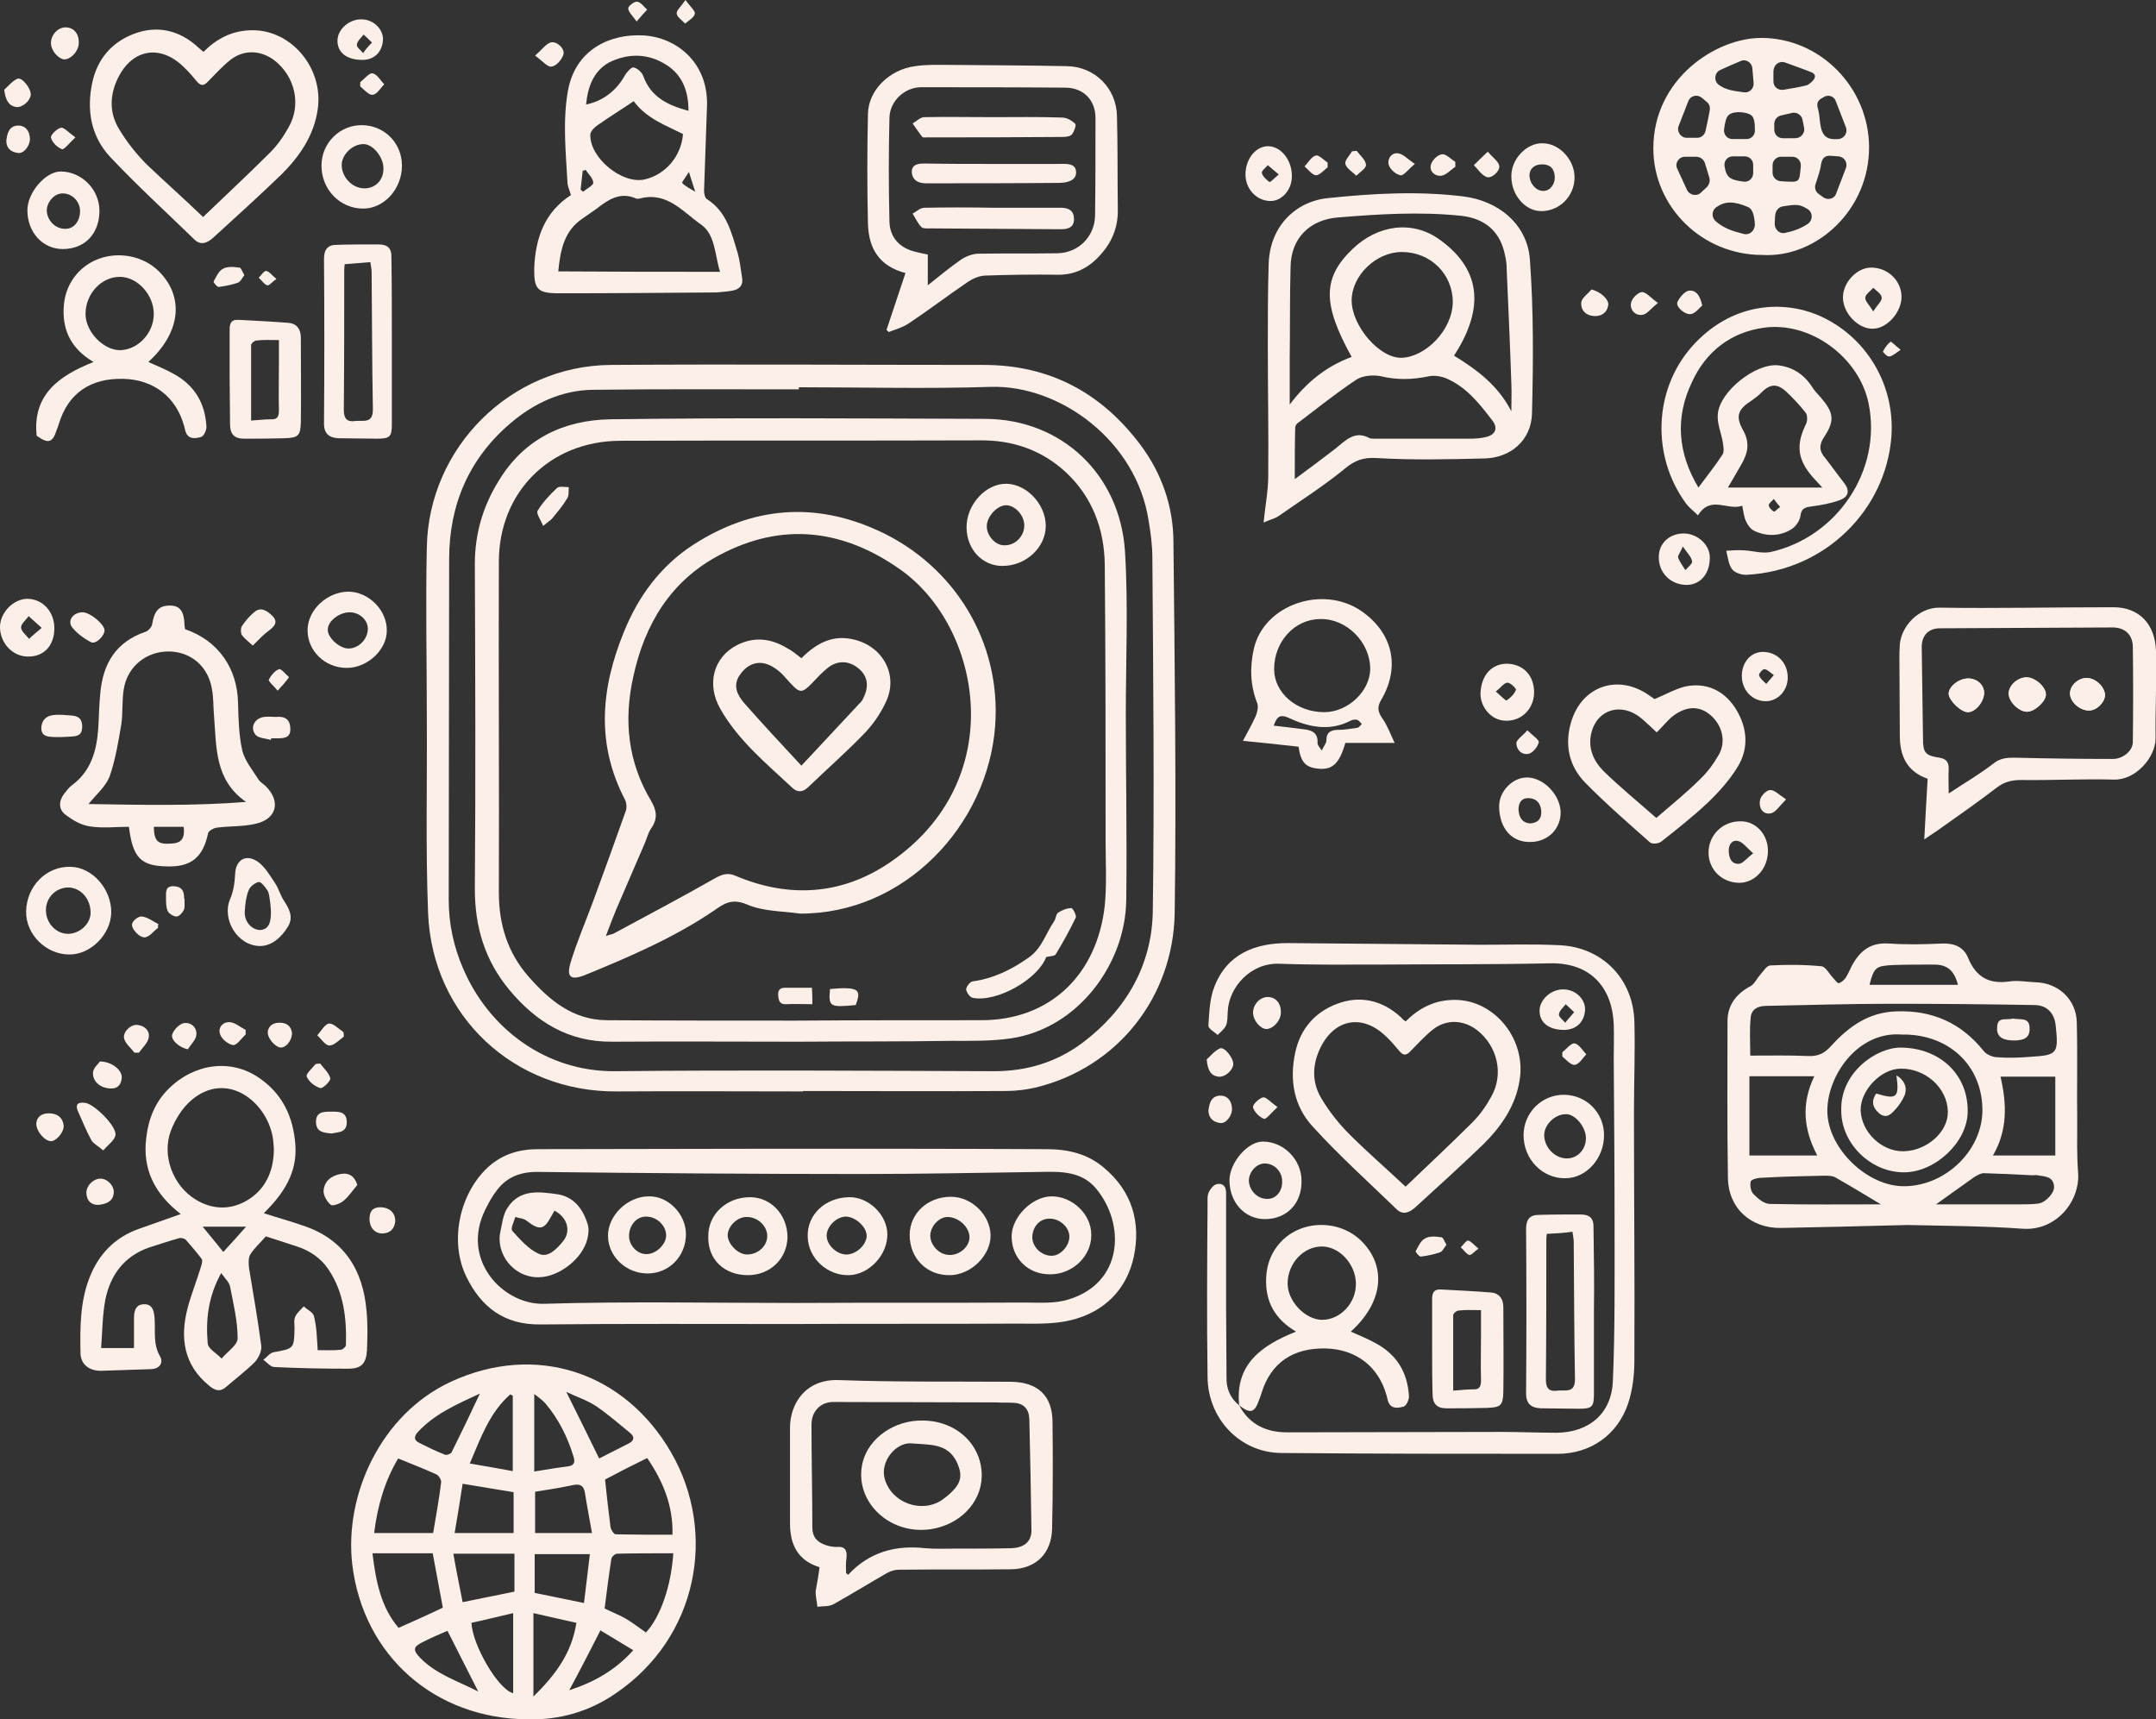 <?xml version="1.0" encoding="utf-8"?>
<!-- Generator: Adobe Illustrator 26.5.0, SVG Export Plug-In . SVG Version: 6.00 Build 0)  -->
<svg version="1.1" id="レイヤー_1" xmlns="http://www.w3.org/2000/svg" xmlns:xlink="http://www.w3.org/1999/xlink" x="0px"
	 y="0px" viewBox="0 0 511.7 408" style="enable-background:new 0 0 511.7 408;" xml:space="preserve">
<rect x="0" y="0" width="511.7" height="408" fill="#333333" stroke="none"/>
<style type="text/css">
	.st0{fill:#FCEFE7;}
</style>
<g>
	<path class="st0" d="M125.3,408c-22-0.1-39.1-15-41.7-36.8c-1.9-16.5,6.8-35.6,23.4-43.3c20.1-9.3,41.2-2.4,52.3,16.8
		c11,19.1,6.3,43.9-13.1,57.1C140,406.1,132.9,408.2,125.3,408z M159.8,368.6c-4.6,0-9,0-13.3,0.1c-0.5,0-1.3,0.7-1.4,1.2
		c-0.6,3.9-1.1,7.8-1.6,11.8c1.6,0.8,3.4,1.5,5,2.4c1.7,1,3.2,2.2,4.8,3.3C156.7,383.8,159.3,376.4,159.8,368.6z M143.6,351.1
		c0.4,3.7,0.8,7.5,1.3,11.3c0.1,0.6,0.8,1.7,1.2,1.7c4.5,0.1,8.9,0.1,13.5,0.1c0.2-6.9-2.3-12.8-6-18.2
		C150.3,347.6,147,349.3,143.6,351.1z M105.1,381.5c-0.8-4.3-1.6-8.6-2.4-12.9c-4.7,0-9.3,0-14.3,0c0.8,6.6,2,12.8,6.2,17.7
		C98.4,384.6,101.8,383.1,105.1,381.5z M94.5,346.1c-3.1,5.2-4.9,11.1-5.7,17.7c5,0,9.6,0,14,0c0.7-4.1,1.4-8,1.9-12
		c0.1-0.6-0.6-1.7-1.1-1.9C100.6,348.5,97.6,347.4,94.5,346.1z M109.8,380.2c4.5-0.9,8.4-1.7,12.3-2.5c0-3,0-6.1,0-9
		c-4.8,0-9.4,0-14.5,0C108.3,372.8,109.1,376.6,109.8,380.2z M121.9,354.1c-4.2-0.7-8-1.3-12.1-2c-0.6,3.9-1.2,7.7-1.9,11.7
		c4.9,0,9.5,0,14,0C121.9,360.4,121.9,357.3,121.9,354.1z M127,354c0,3.2,0,6.5,0,9.8c4.5,0,8.8,0,13.5,0c-0.6-3.4-1.2-6.5-1.7-9.7
		c-0.3-1.6-1.2-2-2.7-1.7C133.2,353,130.3,353.5,127,354z M126.9,368.8c0,3.3,0,6.3,0,9.2c3.9,0.8,7.7,1.6,11.7,2.4
		c0.5-3.9,0.9-7.6,1.4-11.6C135.5,368.8,131.3,368.8,126.9,368.8z M126.6,382.8c0,6.6,0,12.8,0,19.8c5.2-5.1,9.1-10.3,10.2-17.5
		C133.5,384.4,130.2,383.6,126.6,382.8z M111.9,385.1c0.2,5.3,6.4,15.9,9.9,16.7c0-6.2,0-12.4,0-19
		C118.3,383.6,115.2,384.4,111.9,385.1z M126.8,330.8c0,6.2,0,12.1,0,18.4c3-0.5,5.4-0.9,7.9-1.2c1.5-0.2,1.9-0.9,1.4-2.4
		c-1.4-4.6-3.5-8.8-6.6-12.5C128.7,332.2,127.7,331.5,126.8,330.8z M121.7,331.2c-0.2-0.1-0.4-0.2-0.6-0.3c-4.9,4.3-7,10.3-9.6,16.4
		c3.7,0.6,6.8,1.2,10.2,1.8C121.7,342.9,121.7,337,121.7,331.2z M142.2,346.1c2.4-1.2,4.7-2.4,7.1-3.6c1.3-0.7,1.3-1.6,0.2-2.5
		c-2.6-2.1-5.2-4.4-8-6.3c-2.1-1.4-4.6-2.2-7.1-3.4C137.1,335.7,139.6,340.8,142.2,346.1z M113.9,330.7c-5.6,2.6-10.7,4.8-14.7,9.1
		c-0.9,1-1.1,1.9,0.3,2.6c2,1,4,2,6.1,2.8c0.4,0.2,1.4-0.2,1.6-0.6C109.4,340.2,111.5,335.8,113.9,330.7z M106.2,387
		c-1.9,0.8-4,1.7-5.9,2.7c-2.3,1.1-2.3,1.9-0.6,3.7c3.8,3.9,8.9,5.5,13.8,8C111,396.5,108.7,391.9,106.2,387z M135.1,401.1
		c5.9-1.9,11-4.8,15.2-9.5c-2.6-1.6-5.2-3.1-7.8-4.7C140,391.8,137.6,396.5,135.1,401.1z"/>
</g>
<path class="st0" d="M190.6,259c-14.7,0-29.5-0.1-44.2,0c-24.3,0.2-43.8-17.8-44.8-42.3c-0.6-15.5-0.2-31-0.3-46.4
	c0-13.5-0.3-27,0-40.4c0.4-23.7,19.9-43.1,43.6-43.3c29.5-0.2,59.1,0,88.6,0c15.6,0,27.9,6.6,37.2,19c5,6.7,7.8,14.6,7.8,23.1
	c0.3,29.3,0.7,58.6,0.3,87.9c-0.3,19.9-13.5,36.8-33.1,41.5c-2.2,0.5-4.6,0.8-6.9,0.8c-16.1,0.1-32.1,0-48.2,0
	C190.6,258.9,190.6,258.9,190.6,259z M189.6,91.9c0,0.2,0,0.3,0,0.5c-16.3,0-32.6-0.1-48.9,0.1c-7.4,0.1-14,3.2-19.5,7.9
	c-9.9,8.4-14.6,19.4-14.6,32.3c0,27-0.1,53.9-0.1,80.9c0,5.7,1.2,11.1,3.4,16.2c6.1,14.3,19.7,24.6,36.2,24.4
	c30-0.3,59.9-0.1,89.9,0c7.8,0,14.9-2.2,21-6.8c10.2-7.7,16.4-18.3,16.6-31.1c0.4-28,0.1-55.9-0.1-83.9c0-3-0.4-6-0.9-8.9
	c-2.9-18.9-21-32.1-37.3-31.7C220.1,92.3,204.9,91.9,189.6,91.9z"/>
<path class="st0" d="M187.9,314.2c-19.9,0-39.8-0.1-59.7,0.1c-8.5,0.1-14-4.1-17.5-11.3c-4.1-8.3-1.7-19.7,5.1-26
	c3.4-3.1,7.4-4.3,11.9-4.3c19,0,37.9-0.1,56.9-0.1c21.2,0,42.4,0,63.7,0.1c5,0,9.7,1,13.7,4.4c6.7,5.6,8.8,13,7.1,21.1
	c-1.7,7.9-7.1,13.2-15,15.1c-4.1,1-8.6,0.8-12.9,0.8C223.5,314.2,205.7,314.1,187.9,314.2L187.9,314.2z M188.9,309.2
	C188.9,309.1,188.9,309.1,188.9,309.2c18.1-0.1,36.1,0,54.2-0.1c3.5,0,7.2,0.3,10.4-0.7c13.1-3.9,13.7-17.9,6.6-26.4
	c-3.4-4-8.1-4-12.9-3.9c-14.3,0.2-28.6,0.5-42.9,0.5c-25.6,0-51.3-0.2-76.9-0.5c-4,0-7.2,1.3-9.5,4.4c-1.1,1.4-1.9,2.9-2.7,4.5
	c-6,12,4.2,22.6,13.8,22.4C149,308.8,169,309.2,188.9,309.2z"/>
<path class="st0" d="M418.2,9c-10.9-0.1-25.8,9.7-25.8,26.2c0,13.9,11.6,25.3,25.8,25.3c12.8,0.8,25.5-10.6,25.4-25.7
	C443.5,20.8,432.1,9.1,418.2,9z M415.9,16.2l0.3,3.5c0.1,1.3-1,2.4-2.3,2.2c-2.2-0.3-4.3-0.5-6-1.8c-1.2-0.9-1-2.9,0.4-3.5
	c1.5-0.7,3.1-1.4,4.8-2.1C414.3,13.9,415.8,14.8,415.9,16.2z M403.9,23.2l1.2,1c0.6,0.5,0.8,1.2,0.7,1.9c-0.3,1.6-0.6,3.2-1,4.9
	c-0.2,1-1,1.7-2,1.7h-2.5c-1.4,0-2.4-1.5-1.9-2.8c0.8-2,1.5-3.9,2.3-5.9C401.2,22.7,402.8,22.3,403.9,23.2z M399.9,37.2h2.7
	c0.9,0,1.7,0.6,2,1.4c0.4,1.3,0.8,2.5,1.1,3.6c0.2,0.7,0,1.5-0.5,2.1l-1.5,1.4c-1,1-2.7,0.6-3.3-0.6c-0.7-1.6-1.5-3.2-2.3-5
	C397.4,38.8,398.4,37.2,399.9,37.2z M413.8,55.5c-2.4-0.6-4.7-1.3-6.6-3c-1-0.9-1-2.5,0.1-3.3c2.1-1.5,4.2-1.5,7.5-0.1
	c1.1,0.4,1.6,1.9,1.7,4.3C416.4,54.9,415.1,55.9,413.8,55.5z M411.3,37.1c0.9,0,1.9,0,2.8,0c1.1,0,2,0.9,2,2v2c0,1.2-1.1,2.2-2.3,2
	c-3.2-0.4-4.1-1-4.5-3.7C409.1,38.2,410,37.1,411.3,37.1z M414.5,33c-1.1,0-2.1,0-3.3,0c-1.3,0-2.2-1.1-2-2.4
	c0.2-1.4,0.4-2.8,1.2-3.4c1.1-0.9,4.2-0.7,5.3,0.2c0.7,0.6,0.8,2,0.8,3.4C416.6,32,415.7,33,414.5,33L414.5,33z M435.7,24
	c0.8,2.1,1.6,4.1,2.4,6.2c0.5,1.3-0.4,2.7-1.8,2.8c-1.6,0.1-2.9,0-3.7-1.5c-0.8-1.6-0.6-3.8-1.1-5.6c-0.6-1.8,0.3-2.3,1.4-2.9
	C433.9,22.4,435.3,22.8,435.7,24z M420.9,17.1c0-1.8,1.4-2.7,2.7-2.3c2.1,0.8,4.2,1.5,6.2,2.3c1.3,0.5,1.2,1.4,0.2,2.3
	c-0.4,0.4-0.9,0.8-1.4,0.9c-1.7,0.4-3.5,0.7-5.3,1c-1.3,0.2-2.4-0.7-2.4-2L420.9,17.1L420.9,17.1z M426.1,32.8h-3c-1.1,0-2-0.9-2-2
	v-1.4c0-1,0.7-1.8,1.6-2l2.6-0.6c1.1-0.3,2.3,0.5,2.5,1.6l0.4,2C428.4,31.6,427.4,32.8,426.1,32.8z M420.7,40.1v-0.9
	c0-1.1,0.9-2,2-2h2.7c1.2,0,2.1,1,2,2.2c-0.4,4,0,3.9-4.8,3.6c-1.1-0.1-1.9-1-1.9-2L420.7,40.1z M421.2,53.1l0.1-1.9
	c0.1-1.2,0.8-2,1.7-2.2c1.4-0.2,2.7-0.5,3.9-0.3c0.7,0.1,1.4,0.5,2.1,0.9c1.3,0.8,1.3,2.6,0.1,3.5c-1.8,1.2-3.6,1.8-5.6,2.2
	C422.3,55.5,421.2,54.4,421.2,53.1z M432.7,46.8l-1.1-0.8c-0.7-0.5-1-1.5-0.7-2.3c0.5-1.6,1.1-3.1,1.3-4.7c0.3-1.7,1.1-2.2,2.7-2
	c0.4,0,0.9,0.1,1.4,0.1c1.4,0.1,2.3,1.5,1.8,2.8c-0.7,1.8-1.6,4.2-2.3,6C435.4,47.2,433.8,47.6,432.7,46.8z"/>
<path class="st0" d="M194.5,371.9c-5.2-1.6-7-5.4-7-10.4c0-7.6,0-15.1,0-22.7c0-5.7,3.7-11.6,11.6-11.3c13.6,0.5,27.3,0.3,40.9,0.4
	c6.3,0.1,9.8,3.3,9.8,9.6c0.1,8.4,0.1,16.8-0.1,25.2c-0.1,5.9-3.8,9.6-9.7,9.7c-8.9,0.1-17.8,0-26.7,0.1c-0.9,0-1.9,0.3-2.8,0.8
	c-4.2,2.4-8.4,5-12.7,7.4c-1.1,0.6-2.5,0.4-3.8,0.6c-0.1-1.3-0.5-2.5-0.4-3.8C193.9,375.7,194.3,373.8,194.5,371.9z M200.8,373.3
	c0.2,0.1,0.3,0.3,0.5,0.4c5-5.4,11.3-7.1,18.3-6.3c2.2,0.2,4.5,0.1,6.7,0.1c4.6,0,9.2,0,13.7-0.1c3.1-0.1,4.8-1.6,4.8-4.2
	c-0.1-8.8-0.3-17.6-0.5-26.5c-0.1-2.3-1.3-3.7-3.7-3.8c-1.3-0.1-2.7,0-4-0.1c-13,0-26-0.1-38.9-0.1c-2.9,0-5.1,2.2-5.1,5.3
	c0,8.2,0.2,16.3,0.2,24.5c0,2.2,1.1,3.4,3,4.1c0.8,0.3,1.8,0.5,2.7,0.5c2.1-0.2,2.6,0.8,2.4,2.7C200.7,370.8,200.8,372,200.8,373.3z
	"/>
<path class="st0" d="M456.7,199.2c0.3-5.2,0.5-9.7,0.8-14.4c-4.9-1.7-6.6-5.4-6.6-10.2c0-6.1-0.1-12.1-0.1-18.2c0-1.2,0-2.3,0.1-3.5
	c0.4-4.4,4.5-8.7,9.3-8.7c13.8,0.2,27.6-0.1,41.4-0.1c6,0,9.9,3.9,10.1,10.4c0.2,6.9-0.2,13.8-0.1,20.7c0,4.5-4.7,10-10,9.8
	c-7.3-0.2-14.6,0.2-22,0.1c-2.2,0-4,0.5-5.7,1.8c-4.3,3.3-8.7,6.4-13.1,9.5C459.6,197.3,458.4,198,456.7,199.2z M462.5,188.3
	c3.9-2.6,7.4-4.6,10.6-7.1c1.6-1.3,3.2-1.4,5-1.4c7.8,0.2,15.6,0.3,23.4,0.3c2.3,0,4.7-1.9,4.7-4c0.1-7.6,0.1-15.1,0-22.7
	c-0.1-3-2.1-4.6-5.1-4.5c-13.6,0.1-27.1,0.1-40.7,0.2c-2.7,0-4.3,1.7-4.3,4.4c0.1,7.2,0.2,14.5,0.3,21.7c0,3.4,0.5,4.1,3.9,4.6
	c1.7,0.3,2.2,1.1,2.2,2.6C462.4,184.3,462.5,186.1,462.5,188.3z"/>
<g>
	<path class="st0" d="M331,176.3h-11.7c-1.4,4.9-3.1,6.5-6.5,6.1c-3-0.3-4.1-1.6-4.6-5.2c-4.2-0.5-8.3-0.9-13.2-1.4
		c1.2-2.3,2.2-4,3-5.8c0.4-0.9,0.7-2.2,0.4-3.1c-1.7-4.3-1.8-8.6-0.8-13c2.4-10.4,16.3-15.2,25.5-8.9c7.5,5.2,9.3,13.3,4.7,21.1
		c-1,1.7-0.8,2.8,0.3,4.4C329.3,172.2,330,174.2,331,176.3z M314.3,169c5.6,0,10.9-5,10.9-10.3c0-6.3-5.6-11.9-11.8-11.8
		c-6.1,0-11,5.3-11,11.9C302.4,164.4,307.7,169,314.3,169z M302.3,172.2c2.4,0.3,4.5,0.5,6.6,0.8c2.1,0.2,4,0.6,3.8,3.4
		c0,0.4,0.4,0.8,1,1.7c0.5-1.1,1.1-1.7,1.1-2.4c0-2,1.1-2.5,2.9-2.5c1.5,0,3-0.3,4.5-0.5c0.4-0.1,0.7-0.6,1-0.9
		c-0.4-0.4-0.7-0.9-1.2-1c-0.4-0.1-1,0-1.4,0.2c-5.2,2.7-10.2,1.5-15.1-0.8C303.7,169.5,303,170.2,302.3,172.2z"/>
</g>
<path class="st0" d="M392.7,165.9c2.6-1.1,4.9-2.4,7.3-3c4.9-1,9,0.9,11.7,4.9c2.9,4.4,3.6,9.5,0.7,14.2c-1.9,3.1-4.4,5.9-7,8.4
	c-3.5,3.3-7.3,6.3-11.1,9.3c-0.6,0.5-2.2,0.7-2.7,0.2c-5.2-4.6-10.5-9.2-15.4-14.2c-3.9-4-4.9-9.1-3.3-14.4
	c2.5-8.4,10.9-11.4,18.2-6.5C391.8,165.3,392.4,165.7,392.7,165.9z M393.2,173.8c-1.3-1.2-2.4-2.3-3.6-3.3
	c-4.6-3.9-10.5-2.3-11.9,3.4c-0.9,3.6,0.5,6.7,2.9,9.1c4,3.9,8.3,7.4,12.5,11.1c3.7-3.2,7.2-6,10.4-9.2c1.8-1.7,3.3-3.8,4.5-5.9
	c1.8-3.3,0.6-7.3-2.4-9.6c-2.6-2-5.7-1.8-8.9,0.8C395.6,171.2,394.6,172.4,393.2,173.8z"/>
<path class="st0" d="M355.8,191.5c-0.1-3.6,3.1-7,6.6-7c3.9,0,7.8,4,8,8.1c0.1,4-2.9,7.1-7,7.2C358.9,200,355.9,196.7,355.8,191.5z
	 M363.1,195.4c2-0.1,2.8-1.2,2.7-2.9c-0.1-1.7-1-3-2.9-3.1c-1.7-0.1-2.5,1-2.5,2.7C360.5,193.8,361.1,195.2,363.1,195.4z"/>
<path class="st0" d="M419.6,201.9c0,4.2-3,7.5-6.7,7.6c-4.2,0-7.4-3.1-7.4-7.2c0-4.1,3.3-7.4,7.5-7.4
	C416.7,194.8,419.6,198,419.6,201.9z M416.1,202.5c-1.6-1.4-2.4-2.6-3.5-2.9c-1.4-0.4-2.3,0.7-2.3,2.2c0,1.6,0.5,3.2,2.3,3.2
	C413.6,205,414.5,203.7,416.1,202.5z"/>
<path class="st0" d="M364.1,164.3c0,4-3.2,7.1-7.2,6.7c-3.3-0.3-5.8-3.6-5.5-6.9c0.3-3.9,2.6-6.5,6.1-6.6
	C361.4,157.5,364.1,160.2,364.1,164.3z M355,164.1c1.3,1.1,2.4,2.3,2.6,2.1c0.9-0.6,1.8-1.5,2.2-2.5c0.1-0.3-1.3-1.7-2-1.7
	C357,162,356.3,163.1,355,164.1z"/>
<path class="st0" d="M419.1,166.4c-3.2,0-5.7-2.6-5.7-6c0-3.2,2.1-5.7,5-5.7c3.4,0,5.9,2.6,5.9,6.1
	C424.3,163.9,421.9,166.4,419.1,166.4z M421,160.2c-1-0.7-1.6-1.4-2.3-1.4c-0.4,0-1.4,1.2-1.2,1.5c0.3,0.8,1.1,1.4,1.7,2L421,160.2z
	"/>
<g>
	<path class="st0" d="M75.4,320.4c1.9,0,3.7,0.1,5.5-0.1c0.4,0,1.2-0.7,1.2-1.1c0.2-6.3-0.5-12.5-4.1-17.9c-1.8-2.7-4.4-4.5-7.5-5.5
		c-2.4-0.8-4.9-1.6-7.4-2.4c-1.2,1.4-2.7,2.7-3.7,4.3c-0.5,0.8-0.4,2.2-0.3,3.2c1,6.1,2.1,12.3,2.9,18.4c0.2,1.2-0.6,2.9-1.5,3.9
		c-2.1,2.1-4.5,3.9-6.8,5.9c-1.5,1.3-2.7,0.9-4.1-0.3c-6-4.9-6.9-11.3-5.1-18.3c0.9-3.4,2.2-6.6,3.2-9.9c0.2-0.6,0.4-1.4,0.2-1.8
		c-1.2-1.6-2.5-3.1-3.8-4.6c-0.3-0.3-1.1-0.5-1.5-0.4c-2.5,0.7-4.9,1.5-7.4,2.3c-5.8,2.1-9,6.5-10.2,12.3c-0.7,3.7-0.7,7.6-1,11.5
		c2.8,0,5.2,0,7.8,0c0-2.4,0-4.6,0-6.9c0-1.6,0.2-3.4,2.3-3.5c2.2-0.1,2.5,1.8,2.6,3.5c0.2,3-0.4,6,1.3,8.9c0.8,1.4,0,2.9-2.1,3
		c-4,0.1-8,0.3-12,0.4c-2.8,0-4.8-1.6-4.8-4.3c-0.1-6-0.1-12,2.1-17.7s6.1-9.7,11.8-11.7c3.1-1.1,6.2-2.2,9.9-3.5
		c-6.2-4.8-9.1-10.6-8.2-18c0.5-4.5,2.1-8.6,5.4-11.8c6.1-6,14.8-7.1,21.4-2.5c5.6,3.8,8.1,9.3,8.6,15.8c0.5,6.7-2.8,11.7-7.5,16.3
		c3.4,1.1,6.3,1.9,9.2,2.9c9.8,3.2,14.4,10.5,15.2,20.4c0.3,3.1,0.2,6.2,0.1,9.2c-0.2,3.2-1.3,4.4-4.5,4.4c-5.8,0-11.6-0.1-17.5-0.4
		c-0.9,0-1.7-1.1-2.6-1.7c0.8-0.6,1.5-1.6,2.4-1.8c4.9-0.9,4.9-0.8,5-5.8c0-0.9-0.2-1.9,0.2-2.7c0.4-0.9,1.3-1.6,2-2.4
		c0.8,0.8,2.2,1.4,2.4,2.3C75.2,315,75.2,317.5,75.4,320.4z M65,272.6c-0.1-0.9-0.1-1.9-0.3-2.9c-1.6-8.5-11-15.7-19.3-8.6
		c-2.1,1.8-3.8,4.5-4.8,7.1c-2.3,5.9,0.4,13.2,5.9,16.5c3.8,2.3,8,2.5,11.9,0.3C63,282.4,65,277.9,65,272.6z M52.5,302.1
		c-3.1,5.6-3.7,11.1-3.2,16.7c0.1,1.3,2.2,2.4,3.3,3.6c1.3-1.6,3.8-3.2,3.8-4.8c0-4.1-1-8.2-1.8-12.3
		C54.4,304.3,53.5,303.5,52.5,302.1z M48.1,291.1c1.8,2.2,3.3,4,4.9,6c1.8-2,3.4-3.7,5.4-6C54.7,291.1,51.9,291.1,48.1,291.1z"/>
	<path class="st0" d="M24.5,273c-1.4-1.2-2.5-1.7-2.9-2.6c-1.2-2.2-2.1-4.5-3.1-6.7c-0.7-1.6,0-2.2,1.6-2c2.1,0.1,7.7,5.6,7.3,7.7
		C27.2,270.6,25.7,271.6,24.5,273z"/>
	<path class="st0" d="M84.8,281.2c-1.2,1.4-2,2.7-3.2,3.7c-0.8,0.7-2.6,1.4-3.1,1c-0.9-0.7-1.8-2.3-1.7-3.4c0.2-2.2,1.8-3.5,4-3.9
		C82.9,278.2,84.2,279.2,84.8,281.2z"/>
	<path class="st0" d="M23.7,251.9c2.9,0,5.3,2.1,5.2,3.8c-0.1,1.5-0.8,2.7-2.7,2.6c-2.5-0.1-4.4-1.8-4.1-4
		C22.3,253.3,23.3,252.5,23.7,251.9z"/>
	<path class="st0" d="M8.6,266.7c0.1-1.7,1.3-2.5,3-2.5c1.8,0,3.2,0.8,3.5,2.8c0.2,1.5-1.6,3.7-2.9,3.8
		C10.8,270.9,8.7,268.7,8.6,266.7z"/>
	<path class="st0" d="M78.7,269c-1.8-0.2-3.6-0.3-3.7-2.6c-0.1-2.6,1.8-2.6,3.6-2.6c1.7,0,3.7-0.1,3.7,2.5
		C82.3,268.9,80.2,268.6,78.7,269z"/>
	<path class="st0" d="M23.7,279.7c1.7-0.1,3.4,1.6,3.3,3.3c-0.1,2.1-1.8,2.7-3.4,2.9c-1.7,0.2-3-0.8-3.1-2.7
		C20.4,281.5,22,279.8,23.7,279.7z"/>
	<path class="st0" d="M93.8,289.9c-0.2,1.6-1.1,2.8-3.1,2.8c-1.9,0-3.1-1.6-3-3.7c0.1-1.9,1.1-2.6,2.9-2.5
		C92.5,286.6,93.9,287.9,93.8,289.9z"/>
	<path class="st0" d="M31.9,249.8c-0.8-1.1-2-2-2.4-3.2c-0.5-1.5,1.3-3.4,2.9-3.4c1.8,0.1,3.2,1.3,2.9,3c-0.2,1.3-1.5,2.4-2.3,3.6
		C32.6,249.8,32.2,249.8,31.9,249.8z"/>
	<path class="st0" d="M69.3,245.1c0,2-1.7,3.9-3.1,3.4c-1.1-0.4-2.3-1.8-2.6-3c-0.3-1.5,0.8-2.8,2.6-2.8
		C68.1,242.6,69.1,243.6,69.3,245.1z"/>
	<path class="st0" d="M44.6,249c-2.1-0.4-4.2-2.3-3.7-3.6c0.4-1.1,1.7-2.4,2.7-2.6c1.7-0.3,3.2,1,3,2.8
		C46.5,246.8,45.3,247.8,44.6,249z"/>
	<path class="st0" d="M58.3,245.5c-1,0.9-2.1,2.6-3,2.5c-1.2-0.2-2.8-1.5-3.1-2.7c-0.5-1.5,0.8-3,2.6-2.7c1.2,0.2,2.3,1.2,3.5,1.8
		C58.3,244.8,58.3,245.2,58.3,245.5z"/>
	<path class="st0" d="M81.6,246c-1.1,0.8-2.3,2.1-3.4,2.1c-1,0-1.9-1.5-2.9-2.4c0.9-1,1.8-2.7,2.8-2.8s2.3,1.3,3.4,2
		C81.6,245.3,81.6,245.6,81.6,246z"/>
	<path class="st0" d="M76,252.4c0.8,1.1,2.1,2.2,2.4,3.5c0.1,0.6-1.8,2.5-2.4,2.3c-1.3-0.4-2.7-1.5-3.2-2.7c-0.3-0.6,1.3-2,2.1-3
		C75.3,252.4,75.7,252.4,76,252.4z"/>
</g>
<path class="st0" d="M423.9,189.7c-1.6,1.6-2.5,3.1-3.6,3.3c-2,0.4-2.9-1.4-2.6-3c0.1-1,1.4-2.4,2.3-2.5
	C421,187.3,422.1,188.5,423.9,189.7z"/>
<path class="st0" d="M362.5,173.3c1.3,1.3,2.9,2.3,2.7,2.9c-0.3,1.1-1.4,2.5-2.5,2.7c-1.6,0.3-2.9-1.1-2.8-2.7
	C360.1,175.4,361.4,174.6,362.5,173.3z"/>
<g>
	<path class="st0" d="M299.9,124c0.4-4.1,1.1-7.5,1.1-11c0.1-10.3-0.1-20.6-0.1-30.9c0-6.5,0-13,0.2-19.5c0.2-5.6,2.6-10.4,7.4-13.4
		c2-1.2,4.4-2,6.8-2.2c10.6-1.1,21.2-1.7,31.9-0.4c8.4,1,15.3,6.6,15.9,15c0.9,12.2,0.8,24.4,0.5,36.6c-0.2,6.3-5.1,10.5-11.4,10.6
		c-8.5,0.2-17,0.4-25.4-0.1c-3.2-0.2-5.2,0.5-7.6,2.5c-5,4.1-10.5,7.6-15.8,11.3C302.5,123.1,301.4,123.3,299.9,124z M320.8,84.7
		c-7-12.6-6.9-18.8,0.2-25.6c5.8-5.6,14-7,20.6-2.3c10.8,7.7,10.1,17.4,3.5,27.6c5.5,3.4,10.4,7,13.6,13.2c0-2.6,0.1-4.6,0-6.6
		c-0.3-9-0.7-18-1.1-26.9c0-1.2-0.1-2.3-0.4-3.5c-1.1-5.7-4.8-8.8-10.5-9.4c-9.7-1-19.4-0.4-29.1,0.4c-6.7,0.5-11.2,4.9-11.3,11.7
		c-0.2,7.2-0.1,14.3-0.2,21.5c0,3.5,0,7.1,0,11.2C310.1,90.7,314.8,86.9,320.8,84.7z M307.3,113.7c3.4-2.5,6.5-4.8,9.6-7.2
		c2.4-1.9,4.6-4.5,8.2-2.5c0.3,0.1,0.7,0.1,1,0.1c7.6,0,15.3,0,22.9,0c1.2,0,2.5-0.1,3.7-0.4c2.2-0.5,2.9-2.1,1.5-3.9
		c-3-3.9-6-7.8-10.7-9.9c-1.3-0.6-3-0.9-4.4-0.6c-3.8,0.8-7.5,0.9-11.3,0c-1.8-0.4-4.4-0.2-5.9,0.8c-4.8,3.2-9.3,6.8-13.9,10.3
		c-0.3,0.2-0.6,0.7-0.6,1C307.3,105.4,307.3,109.2,307.3,113.7z M344.8,71.7c0-6.7-5.3-11.9-12.1-11.9c-6.1,0-11.9,5.6-11.9,11.5
		c0,6,6.6,13.8,11.9,13.6C338.3,84.7,344.7,78.4,344.8,71.7z"/>
	<path class="st0" d="M373.7,42.1c0,4.4-3.5,8-7.9,8c-3.8,0-7.1-3.8-7.1-8.2c-0.1-4.1,3.6-8,7.4-7.9C370.1,34,373.7,37.9,373.7,42.1
		z M363,41.5c0,2.1,1.6,3.8,3.2,3.8c1.6,0.1,2.9-1.5,2.8-3.4s-1.1-2.9-3-2.9C364.3,39,363.1,39.9,363,41.5z"/>
	<path class="st0" d="M295.6,41.2c0.1-3.7,2.6-6.6,5.5-6.5c3.1,0.1,5.7,3.6,5.5,7.4c-0.1,3.1-2.5,5.7-5.2,5.6
		C298.1,47.6,295.5,44.7,295.6,41.2z M303.5,41.4c-1.2-1-1.9-1.6-2.6-2.2c-0.5,0.6-1.6,1.4-1.4,1.9c0.2,0.8,1.1,1.6,1.8,2.1
		C301.5,43.3,302.4,42.3,303.5,41.4z"/>
	<path class="st0" d="M353.1,36c1.2,1.4,2.4,2.2,2.7,3.2c0.4,1.3-1.8,3.3-3,2.8s-2-1.8-3-2.8C350.7,38.3,351.7,37.3,353.1,36z"/>
	<path class="st0" d="M345.4,39.6c-1.1,0.7-2.1,1.9-3.3,2.1c-1.5,0.2-2.9-1-2.5-2.6c0.3-1.1,1.6-2.4,2.7-2.5
		c0.9-0.1,2.1,1.2,3.1,1.8C345.4,38.8,345.4,39.2,345.4,39.6z"/>
	<path class="st0" d="M335.8,38.9c-1.6,1.3-2.6,2.8-3.4,2.7c-1.1-0.2-2.5-1.4-2.8-2.5c-0.4-1.3,0.6-3,2.3-2.7
		C333.1,36.6,334,37.7,335.8,38.9z"/>
	<path class="st0" d="M322,35.8c0.8,1.1,2.1,2.1,2.2,3.3c0.1,0.8-1.5,1.8-2.3,2.6c-0.9-0.9-2.3-1.7-2.6-2.8c-0.2-0.8,1-2,1.6-3
		C321.2,35.9,321.6,35.8,322,35.8z"/>
	<path class="st0" d="M315.1,39.7c-0.9,0.7-1.9,1.9-2.8,1.9c-0.9-0.1-1.8-1.4-2.7-2.1c0.9-0.9,1.6-2.3,2.7-2.6
		c0.7-0.2,1.9,1.1,2.8,1.7C315.1,39,315.1,39.4,315.1,39.7z"/>
</g>
<g>
	<path class="st0" d="M43.9,149.3c7.9,2.7,12.5,9.3,12.6,17.7c0.1,3.7,0.2,7.5,1,11.1c0.6,2.4,2.4,4.6,3.8,6.8
		c0.4,0.7,1.2,1.1,1.8,1.7c3.6,3.6,2.6,7.8-2.5,8.9c-3,0.7-6.1,0.5-9.1,0.9c-0.8,0.1-1.9,0.7-2.1,1.3c-1.2,5.7-4,8.1-9.8,7.9
		c-6.2-0.1-8.1-2.1-9-9.4c-3.1,0-6.2,0.4-9.3-0.1c-2.1-0.3-4.1-1.5-5.8-2.8c-1.6-1.2-1.6-3.2-0.3-4.9c0.6-0.7,1.1-1.5,1.8-2
		c4.5-3.3,5.9-8,6.3-13.3c0.2-2.8,0.2-5.7,0.5-8.5c0.6-7.1,3.7-12.3,10.8-14.7c0.6-0.2,1.4-1.1,1.5-1.7c0.5-3.2,1.6-4.5,4.2-4.5
		c2.4,0,3.4,1.3,3.5,4.7C43.8,148.7,43.9,148.9,43.9,149.3z M21,190.8c12.5,0.2,24.8,0.5,37.4-0.5c-7.5-5.2-7-13-7.6-20.4
		c-0.2-2.2-0.1-4.3-0.5-6.4c-0.9-5.4-5-8.8-10.1-8.9c-5.4-0.1-9.9,3.5-10.8,8.8c-0.5,2.8-0.2,5.7-0.6,8.4c-0.7,4.2-1.4,8.5-2.8,12.5
		C25.1,186.6,22.9,188.5,21,190.8z M36.5,196.2c0.1,3.4,0.9,4.2,4,4c2.6-0.1,3.4-1.2,3.1-4C41.3,196.2,38.9,196.2,36.5,196.2z"/>
	<path class="st0" d="M26.4,216.6c-0.1,5.1-4.9,10-10,9.9c-5.5,0-10.3-4.8-10.2-10.2c0.1-6,4.8-10.8,10.6-10.6
		C21.9,205.8,26.5,211,26.4,216.6z M10.9,216c0,3.1,2.5,5.7,5.4,5.6c2.7-0.1,5.2-2.4,5.2-5c0-3.4-2.4-6-5.4-6
		C13.2,210.7,10.9,213,10.9,216z"/>
	<path class="st0" d="M91.8,149.7c0,4.5-4.6,8.8-9.5,8.8c-5.2,0-9.4-4.1-9.3-9.1c0.1-4.7,4.6-8.9,9.6-9
		C87.5,140.4,91.9,144.8,91.8,149.7z M83,145.3c-2.5,0-5.2,2.1-5.2,4.1c-0.1,1.9,2.8,4.5,4.9,4.5c2.4,0,4.6-2.2,4.6-4.7
		C87.3,147.1,85.3,145.3,83,145.3z"/>
	<path class="st0" d="M61.8,224.5c-5.5,0-9.2-6.4-7.2-11.1c0.8-1.8,1.1-3.9,1.2-5.9c0.1-3.4,2.5-5,5.4-3c1.7,1.2,2.9,3.3,4.1,5.1
		c0.8,1.2,1.2,2.7,2,4c1.3,2,2.4,3.9,1.1,6.2C66.7,222.6,64.5,224.4,61.8,224.5z M64.3,216.1c-0.1-0.8-0.1-1.8-0.3-2.8
		c-0.1-0.7-0.2-1.6-0.6-2.1c-0.5-0.8-1.5-2-2-1.9c-0.9,0.2-2.1,1.1-2.4,2c-0.6,1.5-0.8,3.2-0.9,4.9c-0.2,2.4,1.5,4.4,3.6,4.5
		C63.6,220.6,64.4,219.2,64.3,216.1z"/>
	<path class="st0" d="M12.9,149.1c0,4.1-2.5,6.8-6.3,6.7c-3.6,0-6.6-3.2-6.6-7c0-3.4,3.1-6.6,6.4-6.7
		C10.1,142.1,12.9,145.1,12.9,149.1z M9.9,149c-1.4-1.3-2.3-2-3.1-2.8C6.2,147.1,5,148,5,148.9s1.2,1.8,1.9,2.7
		C7.6,150.9,8.5,150.2,9.9,149z"/>
	<path class="st0" d="M14.8,174.9c-0.8,0-1.5,0-2.1,0c-1.3-0.1-2.8-0.1-2.9-2c0-1.8,1-3,2.8-3.2c1.5-0.2,3,0,4.4,0.1
		c1.8,0.1,2.6,1,2.5,2.9s-1.3,2-2.7,2.1C16.1,174.8,15.4,174.9,14.8,174.9z"/>
	<path class="st0" d="M60,153.2c-1.1-1-2-1.7-2.6-2.5c-0.3-0.5-0.3-1.6,0-2.1c0.8-1.2,1.8-2.4,2.9-3.3c1.6-1.4,3-0.4,4.3,0.8
		c1.4,1.4,0.7,2.4-0.6,3.4C62.6,150.5,61.5,151.7,60,153.2z"/>
	<path class="st0" d="M19.6,145.3c1.7,0,4.9,2.6,5.2,4.1c0.2,1.3-2,3.6-3.2,3c-1.7-0.9-3.5-2.2-4.6-3.7
		C16,147.1,17.5,145.3,19.6,145.3z"/>
	<path class="st0" d="M64.3,175.6c-1.3-0.4-3-0.4-3.7-1.3c-1.4-1.8,0-4.1,2.4-4.2c1.1-0.1,2.2,0.1,3.2,0c1.9,0,2.7,1.1,2.7,2.8
		c0.1,2-1.2,2.3-2.8,2.3c-0.6,0-1.2,0-1.7,0C64.3,175.3,64.3,175.4,64.3,175.6z"/>
	<path class="st0" d="M43.8,214.3c0,0.2,0.1,1.1-0.2,1.7c-0.3,0.6-1.1,1.5-1.7,1.5c-0.7,0-1.8-0.7-2.1-1.3c-0.4-0.9-0.4-2.1-0.4-3.2
		c0-1.3-0.2-2.8,1.9-2.7c1.9,0.1,2.4,1.2,2.4,2.8C43.8,213.2,43.8,213.5,43.8,214.3z"/>
	<path class="st0" d="M37.5,220.2c-1,0.7-1.8,1.9-2.9,2.2c-1.3,0.4-3.7-2.1-3.2-3.3c0.3-0.8,1.6-1.8,2.4-1.6
		c1.3,0.2,2.6,1.2,3.8,1.8C37.5,219.5,37.5,219.8,37.5,220.2z"/>
	<path class="st0" d="M65.9,163.9c-1-1.2-2.3-2.3-2.1-2.6c0.5-1,1.4-2.1,2.4-2.5c0.5-0.2,1.6,1.2,2.4,1.9
		C67.9,161.7,67.1,162.6,65.9,163.9z"/>
</g>
<g>
	<path class="st0" d="M135.5,46.3c-0.3-1.1-0.7-1.9-0.8-2.7c-0.4-7.4-1.2-14.8,0.1-22.1c1.8-9.8,10-13.5,17.8-13.1
		c7.9,0.4,15.5,6.4,15.2,16.7c-0.2,6.7-0.5,13.5-0.7,20.2c0,0.6,0.2,1.6,0.6,1.9c4.8,3,5.9,8,7.4,12.9c0.5,1.8,0.7,3.8,1,5.6
		c0.4,2-0.6,3-2.4,3.3c-1.2,0.2-2.5,0.3-3.7,0.4c-12.5,0.1-25,0.2-37.4,0.2c-5.1,0-5.9-1-5.8-6.1C127.1,56.4,129.3,50.3,135.5,46.3z
		 M170.9,64.5c-1.3-4.1-1.1-8.8-4.5-11.2c-4.3-3-8.1-7.9-14.5-6.2c-0.4,0.1-0.9,0.1-1.2-0.1c-3.7-1.5-6.5,0.5-9.2,2.6
		c-1.1,0.8-2.2,1.5-3.3,2.3c-4.3,2.9-5.2,7.4-5.7,12.5C145.3,64.5,157.9,64.5,170.9,64.5z M150.4,24c-2.9,2-5.9,3.8-8.7,5.8
		c-0.7,0.5-1.6,1.4-1.6,2.2c-0.1,5.5,7.5,11.7,12.8,10.6c5-1.1,8.8-5.5,9.2-10.8C157.9,29.7,153.4,28.1,150.4,24z M139.1,24.8
		c4-0.8,7.2-3.3,9.2-6.9c0.5-0.8,1.5-2,2.1-1.9c0.9,0.2,2,1.2,2.3,2.1c1.8,5,5.9,6.9,10.7,8.2c0-4.8-1.5-8.6-5.4-11
		c-4.3-2.7-9.1-2.7-13.6-0.4C140.8,17,139.5,20.7,139.1,24.8z M139,40.3c-0.2,0.1-0.4,0.2-0.7,0.2c-0.2,1.5-0.3,3-0.5,4.5
		c0.2,0.2,0.4,0.3,0.6,0.5c0.8-0.7,2.4-1.5,2.4-2.1C140.8,42.3,139.6,41.3,139,40.3z M163.5,40.8c-0.7,1.2-1.7,2.4-1.6,2.6
		c0.7,0.8,1.8,1.3,3.1,2.1C164.4,43.7,164.1,42.6,163.5,40.8z"/>
	<path class="st0" d="M127,13.2c1.6-1.4,2.5-2.7,3.6-3.1c1.5-0.5,3.6,1.5,3.1,2.9c-0.4,1.2-1.7,2.7-2.8,2.8
		C130,16,128.8,14.5,127,13.2z"/>
	<path class="st0" d="M162.7,0c1.1,1.6,2.4,2.6,2.2,3.3c-0.2,0.9-1.5,1.6-2.3,2.3c-0.7-0.8-1.9-1.5-2-2.4
		C160.5,2.5,161.6,1.6,162.7,0z"/>
	<path class="st0" d="M151.1,5.1c-1-1.4-2-2.3-2-3.1c0-0.6,1.5-1.7,2.1-1.6c0.9,0.1,1.6,1.2,2.4,1.9C152.9,3,152.2,3.8,151.1,5.1z"
		/>
</g>
<g>
	<path class="st0" d="M403.1,115.7c2-2.7,4-5.2,5.7-7.8c0.5-0.7,0.2-2,0.1-2.9c-0.4-2.3-1.4-4.5-1.2-6.7c0.4-5.4,9-12.2,14.4-11.6
		c3.3,0.4,6,2.1,7.9,5c0.6,1,1.4,1.8,2.2,2.7c3,3.5,3.3,5.4,0.8,9.2c-1.3,1.9-1.3,3.4,0.2,5.1c1.5,1.9,2.9,3.9,4.4,5.8
		s1.2,3.4-1,4.2c-2.2,0.8-4.5,1.2-6.8,1.5c-1.5,0.2-2.3,0.5-2.5,2.3c-0.2,1.2-1.2,2.6-2.3,3.2c-2.7,1.6-5.8,1.6-8.6,0.3
		c-0.9-0.4-1.6-1.4-2-2.3c-0.5-1-0.6-2.2-0.9-3.7c-3.4,1.3-7.5-2.6-10.5,2.3c-1-1-2.1-1.8-2.9-2.9c-8.1-11.1-7.7-26.7,1.4-37.1
		c9.4-10.6,21.5-11,29.8-7.6c11.6,4.9,18.5,16.6,17.6,28.9c-1.3,17.3-15.6,31.8-34.3,32.8c-1.2,0.1-2.9-0.5-3.5-1.3
		c-0.9-1.2-1-2.9-1.4-4.4c1.4-0.1,2.8-0.2,4.2-0.1c2.1,0.1,4.3,0.8,6.3,0.4c15.8-3.5,26.5-19.4,23.3-35.2c-2.2-11-13.9-19.7-25.1-18
		c-7.6,1.1-13.5,5.6-16.8,12.8C397.5,99.1,398.2,107.5,403.1,115.7z M432.5,115.7c-0.7-0.8-1.5-1.6-2.2-2.4
		c-3.7-4.2-4.1-7.7-1.7-12.6c0.4-0.7,0.4-2.1,0-2.7c-1.4-1.8-3-3.5-4.7-5.1c-2.2-2-3.9-1.8-6,0.4c-0.6,0.6-1.4,1.2-2.1,1.7
		c-3.3,2.1-4,3.7-2.1,7.1c1.7,3,1.1,5.5-0.4,8.1c-1,1.7-2,3.5-3.2,5.5H432.5z M422.5,120.3c-0.7-0.8-1.1-1.3-1.5-1.9
		c-0.4,0.5-1.2,1-1.2,1.5s0.7,1.2,1.2,1.5C421.2,121.5,421.8,120.8,422.5,120.3z"/>
	<path class="st0" d="M437.4,70.6c0-3.6,3.3-7.1,6.7-7.1c3.9,0,7.1,3,7.2,6.8c0.1,3.7-3.4,7.7-6.8,7.7
		C441,78.1,437.4,74.3,437.4,70.6z M444.6,73.9c1-1.6,2.1-2.5,2-3.3c-0.1-0.9-1.3-1.6-2-2.3c-0.7,0.8-1.8,1.5-1.9,2.3
		S443.6,72.3,444.6,73.9z"/>
	<path class="st0" d="M400.3,138.8c-3.8,0-6.7-2.9-6.6-6.7c0-3.2,2.6-5.6,6.1-5.5c3.2,0.1,6.1,2.8,6,5.8
		C405.8,136.2,403.5,138.8,400.3,138.8z M399.4,129.7c-0.6,1.4-1.3,2.2-1.1,2.7c0.4,1,1.1,1.9,1.7,2.9c0.6-0.7,1.7-1.5,1.6-2.1
		C401.4,132.1,400.5,131.3,399.4,129.7z"/>
	<path class="st0" d="M377.7,68.7c2.2,0.5,4.2,2.4,4,3.7c-0.3,1.9-1.7,2.7-3.4,2.6c-1.9-0.1-3.2-1.4-3-3.3
		C375.5,70.6,376.9,69.7,377.7,68.7z"/>
	<path class="st0" d="M404,72.5c-0.7,0.6-1.5,1.7-2.5,2c-1.4,0.4-3.8-1.6-3.4-2.8c0.5-1.1,1.6-2.4,2.6-2.7
		C402.5,68.7,403.5,70.1,404,72.5z"/>
	<path class="st0" d="M393.5,71.9c-1.7,1.3-2.6,2.7-3.7,2.8c-1.7,0.3-3-1.2-2.7-2.8c0.2-1.1,1.6-2.5,2.6-2.6
		C390.7,69.3,391.8,70.7,393.5,71.9z"/>
	<path class="st0" d="M451.1,83c-1.2,0.8-1.9,1.5-2.7,1.6c-0.5,0.1-1.6-1.1-1.5-1.2c0.5-0.9,1-1.7,1.8-2.3
		C448.9,81,449.9,82.1,451.1,83z"/>
</g>
<g>
	<path class="st0" d="M48.3,12.3c3.1-3.1,6.6-4.9,10.8-5.1C68.8,6.6,76.9,16,75.4,26c-0.9,6.2-4.3,11.1-8.6,15.4
		C61.5,46.5,56,51.5,50.5,56.5c-1.4,1.2-2.9,1.8-4.4,0.3C39.3,50.2,32.5,44,26.2,37.3c-4.6-4.9-5.7-11.1-4.3-17.7
		c1.2-5.6,4.6-9.5,9.7-11.5c5.6-2.2,11-1,15.5,3.2C47.4,11.6,47.7,11.8,48.3,12.3z M48.2,51.5c5.4-5.2,10.8-10.2,15.9-15.3
		c1.7-1.7,3.2-3.8,4.4-6c3.1-5.4,1.5-12.1-3.4-15.9c-3.2-2.4-7.2-2.6-10.4-0.1c-1.9,1.5-3.5,3.3-5.2,5c-1,1.1-1.7,1.4-2.8,0.1
		c-1-1.2-2-2.4-3.2-3.5C38,10.5,31.4,11.6,28,18.5c-2,4.1-2.1,8.3,0.3,12.2c1.8,3,4.1,5.9,6.6,8.4C39.1,43.1,43.4,46.9,48.2,51.5z"
		/>
	<path class="st0" d="M8.7,103.4L8.7,103.4c-1-9.7,5.2-14.2,13.5-17.5c-5.1-3-7.3-7.2-7.1-12.6c0.1-3.5,1.4-6.7,4-9.2
		c5.3-5,14.2-4.6,19.1,0.8c5.6,6.1,4.4,14.3-3,21c2,0.9,4,1.7,5.8,2.7c5.1,2.7,7.7,7,8,12.7c0,0.8-0.6,2.2-1.3,2.4
		c-1.4,0.4-3.1,0.6-3.7-1.4c-0.1-0.4-0.2-0.8-0.3-1.2c-1.9-6.9-7.2-11-14.4-11.2c-7.8-0.2-13.1,3.4-15.3,10.6
		c-0.2,0.5-0.3,1-0.5,1.4C12.5,105.1,11.5,105.4,8.7,103.4z M36.5,74.5c0-4.5-3.8-8.7-7.9-8.8c-4.5-0.1-8.3,4-8.3,8.8
		c0,4.2,4.2,8.6,8.2,8.6C32.8,83,36.5,79,36.5,74.5z"/>
	<path class="st0" d="M93,81c0,6.6,0,13.1,0,19.7c0,3-0.5,3.4-3.6,3.4c-3,0-6-0.1-9-0.1c-2.2-0.1-3.5-1-3.5-3.5
		c0.1-13,0.1-26.1,0-39.1c0-2.2,0.9-3.3,3-3.3c3.3-0.1,6.6-0.1,9.9-0.1c2.2,0,3.2,0.9,3.1,3.2C93,67.7,93,74.4,93,81L93,81z
		 M81.8,62.7c-0.1,0.8-0.1,1.4-0.1,1.9c0,10.9,0,21.8-0.1,32.7c0,2.1,0.8,2.9,2.8,2.6c1.8-0.2,4.1,0.7,4.1-2.7
		c-0.2-10.9-0.2-21.8-0.3-32.7c0-0.7-0.2-1.4-0.3-2.3C85.8,62.4,83.9,62.5,81.8,62.7z"/>
	<path class="st0" d="M54.5,89.4c0-3.7,0-7.5,0-11.2c0-1.5,0.4-2.4,2.1-2.3c3.9,0.2,7.8,0.4,11.7,0.7c2,0.1,3.1,1.4,3.1,3.5
		c0,6.7,0.1,13.5,0,20.2c-0.1,3.2-0.7,3.6-4,3.7c-3.2,0.1-6.3,0.1-9.5,0.1c-2.3,0-3.3-1.1-3.3-3.4C54.6,96.8,54.5,93.1,54.5,89.4
		L54.5,89.4z M59.6,99.8c1.7-0.1,3.2-0.3,4.6-0.3c1.6,0.1,2-0.6,2-2.1c-0.1-3.7,0-7.3,0-11c0-1.9,0-3.8,0-5.7c-2,0-3.7-0.1-5.3,0.1
		c-0.5,0-1.3,0.7-1.3,1.1C59.6,87.8,59.6,93.7,59.6,99.8z"/>
	<path class="st0" d="M76.3,39.3c0-5.4,4.4-9.7,9.7-9.6c5.3,0.1,9.4,4.3,9.4,9.6c0,5.5-4.2,10.2-9.2,10.2
		C80.7,49.5,76.3,45,76.3,39.3z M91,39.9c0-2.7-2.6-5.8-4.8-5.7c-2.6,0-5.2,2.6-5.1,5.1c0.1,2.9,2.6,5.4,5.4,5.4
		C89.1,44.7,91.1,42.7,91,39.9z"/>
	<path class="st0" d="M14.9,59.1c-4.8,0-8.4-4-8.4-9.2c0-4.2,4.3-9.2,7.9-9.2c5,0,9.2,4.3,9.2,9.3C23.6,55.5,20.1,59.1,14.9,59.1z
		 M19,50.1c0-2.4-2-4.3-4.3-4.2C12.8,46,11.1,48,11.1,50c0.1,2.3,2,4.3,4.3,4.3C17.5,54.4,19,52.5,19,50.1z"/>
	<path class="st0" d="M85.6,14.2c-3.5-0.1-5.6-1.9-5.5-4.7c0.1-2.7,3-5.1,5.9-4.9c2.7,0.1,4.9,2.3,4.9,4.7
		C90.8,12.4,88.7,14.4,85.6,14.2z M88.3,10.1c-0.9-0.9-1.5-1.4-2-1.9c-0.6,0.8-1.5,1.5-1.6,2.4c-0.1,0.6,0.9,1.3,1.5,2
		C86.7,11.8,87.3,11.1,88.3,10.1z"/>
	<path class="st0" d="M12.1,10.4c-0.1-2,1.5-3.8,3.3-3.9c1.9-0.1,3.3,1.3,3.3,3.5c0.1,2-1.8,4.1-3.5,4.1
		C13.8,13.9,12.2,12.1,12.1,10.4z"/>
	<path class="st0" d="M1,21.3c0.8-0.7,1.8-2,3.1-2.6c1.1-0.5,3.3,2.3,3.2,3.8c-0.1,1.4-2,3.1-3.5,2.9C2.1,25.1,1.3,23.8,1,21.3z"/>
	<path class="st0" d="M1.5,33.4c0.2-1.7,0.6-3.4,2.6-3.6c1.8-0.1,2.9,1.1,3,3c0.1,1.7-1.4,3.7-2.8,3.5C2.7,36.1,1.5,35.3,1.5,33.4z"
		/>
	<path class="st0" d="M58,65.3c-0.6,0.7-0.9,1.6-1.6,1.8c-1.4,0.5-3,0.8-4.5,1c-0.4,0-1.3-1.1-1.2-1.3c0.6-1.1,1.2-2.5,2.2-3
		c1-0.6,2.5-0.5,3.8-0.3C57.1,63.3,57.5,64.4,58,65.3z"/>
	<path class="st0" d="M85.5,19.5c1-0.8,2.1-2.2,2.9-2.1c1.1,0.2,1.9,1.7,2.8,2.6c-0.9,0.9-1.7,2.4-2.8,2.5c-0.8,0.1-2-1.2-2.9-2
		C85.5,20.2,85.5,19.9,85.5,19.5z"/>
	<path class="st0" d="M17.9,32.6c-1.5,1.4-2.7,3-3.2,2.8c-1.1-0.4-2.3-1.6-2.6-2.7c-0.2-0.6,1.4-2.2,2.4-2.4
		C15.2,30.2,16.2,31.4,17.9,32.6z"/>
	<path class="st0" d="M65.6,66.2c-1,0.7-1.8,1.7-2.2,1.5c-0.8-0.3-1.3-1.2-2-1.8c0.6-0.6,1.3-1.7,1.8-1.6
		C63.9,64.4,64.5,65.3,65.6,66.2z"/>
</g>
<g>
	<path class="st0" d="M294.1,333.5c2.4,4.5,6.4,6.4,11.3,6.4c17,0,34-0.1,50.9-0.1c4.4,0,8.8,0.2,13.2,0.2c7.7-0.1,13-4.6,13.3-12.3
		c0.5-11.9,0.4-23.8,0.4-35.7c0-13.6-0.1-27.1-0.2-40.7c0-2.7,0.1-5.5,0-8.2c-0.3-8.2-5-14.7-15.1-14.5c-13.5,0.3-27,0.2-40.5,0.3
		c-7.9,0-15.8,0.1-23.7-0.2c-6.9-0.3-12,5.6-12.3,11.2c-0.1,1.2,0,2.4-0.4,3.4c-0.4,0.9-1.3,1.6-2,2.3c-0.8-0.7-2.2-1.5-2.2-2.2
		c0.2-3.1,0.3-6.4,1.4-9.2c3-7.8,9.6-10.4,17.4-10.4c15.2,0.1,30.5,0.3,45.7,0.4c6.2,0,12.5-0.2,18.7,0.1
		c10.2,0.4,17.6,7.9,17.9,18.1c0.2,7.2-0.1,14.3-0.1,21.5c0,19.6,0.2,39.3,0.1,58.9c0,3.4-0.4,7-1.5,10.3
		c-2.5,7.4-8.9,11.9-16.7,11.9c-21.9,0-43.8,0-65.7-0.2c-9.6-0.1-17.3-8-17.4-18c-0.2-13.7-0.1-27.5,0-41.2c0-0.9-0.1-1.9,0.3-2.7
		c0.4-0.8,1.1-1.7,1.9-1.9c1.4-0.3,2.2,0.5,2.2,2.1c0,9.1,0,18.1,0,27.2c0,5.5,0.1,11,0.1,16.5C291,329.5,292,331.8,294.1,333.5
		L294.1,333.5z"/>
	<path class="st0" d="M333.6,242.4c3.1-3.1,6.6-4.9,10.8-5.1c9.7-0.6,17.8,8.8,16.3,18.8c-0.9,6.2-4.3,11.1-8.6,15.4
		c-5.3,5.1-10.8,10.1-16.3,15.1c-1.4,1.2-2.9,1.8-4.4,0.3c-6.6-6.4-13.5-12.6-19.7-19.4c-4.6-4.9-5.7-11.1-4.3-17.7
		c1.2-5.6,4.6-9.5,9.7-11.5c5.6-2.2,11-1,15.5,3.2C332.7,241.7,333.1,242,333.6,242.4z M333.6,281.6c5.4-5.2,10.8-10.2,15.9-15.3
		c1.7-1.7,3.2-3.8,4.4-6c3.1-5.4,1.5-12.1-3.4-15.9c-3.2-2.4-7.2-2.6-10.4-0.1c-1.9,1.5-3.5,3.3-5.2,5c-1,1.1-1.7,1.4-2.8,0.1
		c-1-1.2-2-2.4-3.2-3.5c-5.5-5.3-12.1-4.2-15.5,2.7c-2,4.1-2.1,8.3,0.3,12.2c1.8,3,4.1,5.9,6.6,8.4
		C324.4,273.3,328.8,277.1,333.6,281.6z"/>
	<path class="st0" d="M294.1,333.5L294.1,333.5c-1-9.7,5.2-14.2,13.5-17.5c-5.1-3-7.3-7.2-7.1-12.6c0.1-3.5,1.4-6.7,4-9.2
		c5.3-5,14.2-4.6,19.1,0.8c5.6,6.1,4.4,14.3-3,21c2,0.9,4,1.7,5.8,2.7c5.1,2.7,7.7,7,8,12.7c0,0.8-0.6,2.2-1.3,2.4
		c-1.4,0.4-3.1,0.6-3.7-1.4c-0.1-0.4-0.2-0.8-0.3-1.2c-1.9-6.9-7.2-11-14.4-11.2c-7.8-0.2-13.1,3.4-15.3,10.6
		c-0.2,0.5-0.3,1-0.5,1.4C297.8,335.3,296.8,335.6,294.1,333.5z M321.8,304.6c0-4.5-3.8-8.7-7.9-8.8c-4.5-0.1-8.3,4-8.3,8.8
		c0,4.2,4.2,8.6,8.2,8.6C318.1,313.2,321.9,309.2,321.8,304.6z"/>
	<path class="st0" d="M378.3,311.2c0,6.6,0,13.1,0,19.7c0,3-0.5,3.4-3.6,3.4c-3,0-6-0.1-9-0.1c-2.2-0.1-3.5-1-3.5-3.5
		c0.1-13,0.1-26.1,0-39.1c0-2.2,0.9-3.3,3-3.3c3.3-0.1,6.6-0.1,9.9-0.1c2.2,0,3.2,0.9,3.1,3.2C378.3,297.9,378.4,304.5,378.3,311.2
		C378.4,311.2,378.3,311.2,378.3,311.2z M367.1,292.8c-0.1,0.8-0.1,1.4-0.1,1.9c0,10.9,0,21.8-0.1,32.7c0,2.1,0.8,2.9,2.8,2.6
		c1.8-0.2,4.1,0.7,4.1-2.7c-0.2-10.9-0.2-21.8-0.3-32.7c0-0.7-0.2-1.4-0.3-2.3C371.1,292.6,369.3,292.7,367.1,292.8z"/>
	<path class="st0" d="M339.9,319.5c0-3.7,0-7.5,0-11.2c0-1.5,0.4-2.4,2.1-2.3c3.9,0.2,7.8,0.4,11.7,0.7c2,0.1,3.1,1.4,3.1,3.5
		c0,6.7,0.1,13.5,0,20.2c-0.1,3.2-0.7,3.6-4,3.7c-3.2,0.1-6.3,0.1-9.5,0.1c-2.3,0-3.3-1.1-3.3-3.4
		C339.9,327,339.9,323.3,339.9,319.5L339.9,319.5z M344.9,330c1.7-0.1,3.2-0.3,4.6-0.3c1.6,0.1,2-0.6,2-2.1c-0.1-3.7,0-7.3,0-11
		c0-1.9,0-3.8,0-5.7c-2,0-3.7-0.1-5.3,0.1c-0.5,0-1.3,0.7-1.3,1.1C344.9,318,344.9,323.9,344.9,330z"/>
	<path class="st0" d="M361.6,269.4c0-5.4,4.4-9.7,9.7-9.6c5.3,0.1,9.4,4.3,9.4,9.6c0,5.5-4.2,10.2-9.2,10.2
		C366.1,279.7,361.6,275.1,361.6,269.4z M376.4,270.1c0-2.7-2.6-5.8-4.8-5.7c-2.6,0-5.2,2.6-5.1,5.1c0.1,2.9,2.6,5.4,5.4,5.4
		C374.4,274.9,376.4,272.8,376.4,270.1z"/>
	<path class="st0" d="M300.2,289.3c-4.8,0-8.4-4-8.4-9.2c0-4.2,4.3-9.2,7.9-9.2c5,0,9.2,4.3,9.2,9.3
		C309,285.6,305.4,289.3,300.2,289.3z M304.3,280.3c0-2.4-2-4.3-4.3-4.2c-1.9,0.1-3.6,2.1-3.6,4.1c0.1,2.3,2,4.3,4.3,4.3
		C302.8,284.6,304.4,282.7,304.3,280.3z"/>
	<path class="st0" d="M370.9,244.4c-3.5-0.1-5.6-1.9-5.5-4.7c0.1-2.7,3-5.1,5.9-4.9c2.7,0.1,4.9,2.3,4.9,4.7
		C376.1,242.6,374,244.5,370.9,244.4z M373.6,240.2c-0.9-0.9-1.5-1.4-2-1.9c-0.6,0.8-1.5,1.5-1.6,2.4c-0.1,0.6,0.9,1.3,1.5,2
		C372,242,372.7,241.3,373.6,240.2z"/>
	<path class="st0" d="M297.4,240.5c-0.1-2,1.5-3.8,3.3-3.9c1.9-0.1,3.3,1.3,3.3,3.5c0.1,2-1.8,4.1-3.5,4.1
		C299.1,244.1,297.5,242.2,297.4,240.5z"/>
	<path class="st0" d="M286.4,251.4c0.8-0.7,1.8-2,3.1-2.6c1.1-0.5,3.3,2.3,3.2,3.8c-0.1,1.4-2,3.1-3.5,2.9
		C287.4,255.3,286.6,254,286.4,251.4z"/>
	<path class="st0" d="M286.8,263.6c0.2-1.7,0.6-3.4,2.6-3.6c1.8-0.1,2.9,1.1,3,3c0.1,1.7-1.4,3.7-2.8,3.5
		C288.1,266.3,286.9,265.5,286.8,263.6z"/>
	<path class="st0" d="M343.3,295.4c-0.6,0.7-0.9,1.6-1.6,1.8c-1.4,0.5-3,0.8-4.5,1c-0.4,0-1.3-1.1-1.2-1.3c0.6-1.1,1.2-2.5,2.2-3
		c1-0.6,2.5-0.5,3.8-0.3C342.5,293.5,342.8,294.6,343.3,295.4z"/>
	<path class="st0" d="M370.8,249.7c1-0.8,2.1-2.2,2.9-2.1c1.1,0.2,1.9,1.7,2.8,2.6c-0.9,0.9-1.7,2.4-2.8,2.5c-0.8,0.1-2-1.2-2.9-2
		C370.8,250.4,370.8,250,370.8,249.7z"/>
	<path class="st0" d="M303.2,262.7c-1.5,1.4-2.7,3-3.2,2.8c-1.1-0.4-2.3-1.6-2.6-2.7c-0.2-0.6,1.4-2.2,2.4-2.4
		C300.5,260.3,301.6,261.6,303.2,262.7z"/>
	<path class="st0" d="M350.9,296.3c-1,0.7-1.8,1.7-2.2,1.5c-0.8-0.3-1.3-1.2-2-1.8c0.6-0.6,1.3-1.7,1.8-1.6
		C349.2,294.6,349.9,295.5,350.9,296.3z"/>
</g>
<path class="st0" d="M481.1,168.9c1.8,0,4.5-2.5,4.5-4.1c0-1.8-2.6-4.1-4.6-4.1c-2.1,0-4.2,1.9-4.2,3.8
	C476.8,166.5,479.2,168.9,481.1,168.9z M470.9,164.4c0-1.9-1.7-3.4-3.8-3.4c-2.2,0-4.7,2-4.6,3.7c0.1,1.6,3,4.4,4.6,4.3
	C468.9,169,470.9,166.5,470.9,164.4z M495.2,160.9c-2,0-3.9,1.8-3.9,3.7c0,2,2.4,4.1,4.6,4c1.8-0.1,3.7-2,3.7-3.7
	C499.5,162.9,497.2,160.8,495.2,160.9z"/>
<path class="st0" d="M189.7,247.2c-14.8,0-29.6-0.1-44.4,0c-10.4,0.1-18.1-4.7-24.5-12.4c-5.7-6.9-8.1-14.8-8.1-23.8
	c0.2-25.7,0.1-51.4,0-77.2c0-7.1,1.9-13.6,5.6-19.6c6-10,15.4-14.5,26.5-14.7c29.7-0.4,59.4-0.2,89.1-0.1
	c18.1,0.1,31.9,13.2,33.1,31.4c0.8,12.8,0.2,25.8,0.2,38.7c0,14.7,0.3,29.5,0.1,44.2c-0.2,14.9-11.3,30.3-27.3,32.7
	c-4.7,0.7-9.6,0.6-14.4,0.6C213.7,247.2,201.7,247.1,189.7,247.2L189.7,247.2z M189,242.2C189,242.2,189,242.1,189,242.2
	c14.6-0.1,29.1-0.1,43.7-0.1c16.6,0.1,27.7-10.9,29.5-27.2c0.5-5.1,0.2-10.3,0.2-15.5c0-21.8,0-43.6-0.2-65.4
	c-0.1-8.5-3-16.1-9.2-21.9c-5.7-5.3-12.7-7.7-20.5-7.6c-28.5,0.1-56.9,0-85.4,0.1c-16.6,0.1-28.7,12.2-28.7,28.7
	c-0.1,26.2,0.1,52.4,0,78.6c0,7.5,2.1,14.2,7,19.8c4.9,5.6,10.5,10.3,18.5,10.4C158.9,242.2,174,242.2,189,242.2z"/>
<path class="st0" d="M127.8,303.1c-5.8,0.1-10.3-5.5-9-11c0.4-1.8,0.6-3.9,1.6-5.4c2.9-4.6,7.6-3.9,11.9-3.3
	c3.9,0.6,6.1,3.5,7.2,7.2c0.3,1,0.2,2.3-0.1,3.4C138.3,298.7,132.6,303.1,127.8,303.1z M131.6,287.3c-0.3,0.6-0.6,1-0.8,1.4
	c-1.7,3.2-2.8,3.3-5.8,1c-0.7-0.6-1.8-0.6-2.7-0.9c-0.3,1.1-1.2,2.8-0.7,3.3c1.8,2,3.8,4.3,6.2,5.4c2.3,1.1,4.3-1.1,5.8-2.9
	C135.6,292.2,134.7,288.9,131.6,287.3z"/>
<path class="st0" d="M225.7,284c4.9,0,9.3,4.3,9.4,9.1c0.1,4.8-4.7,9.5-9.7,9.5c-5.4,0.1-9.5-4-9.5-9.5
	C215.9,288,220.1,284,225.7,284z M230.1,293.6c0-2.4-2.6-4.8-5.2-4.8c-2,0-4,2.1-4.1,4.3c-0.1,2.3,2.1,4.7,4.5,4.7
	C227.8,297.9,230.1,295.8,230.1,293.6z"/>
<path class="st0" d="M240.1,293.4c0-4.6,4.9-9.5,9.5-9.5c4.9,0,9.4,4.2,9.4,9.1c0.1,5.1-4.5,9.5-9.9,9.4
	C244,302.4,240.1,298.6,240.1,293.4z M249.6,298c2.2,0,4.3-2.5,4.2-4.7s-2.4-4.2-4.8-4.1c-2.3,0-4,2-4,4.5
	C245.1,296,247.2,298,249.6,298z"/>
<path class="st0" d="M201.5,284.1c4.6-0.1,9,4.1,9.1,8.7c0.1,4.9-4.2,9.6-9,9.8c-5.2,0.2-9.8-4-9.9-9.1
	C191.5,288.3,195.8,284.2,201.5,284.1z M200.8,288.7c-2.2,0-4.5,2.2-4.6,4.4c-0.1,2.2,2.3,4.6,4.7,4.6c2.3,0,4.8-2.3,4.8-4.5
	C205.6,291.1,203.1,288.8,200.8,288.7z"/>
<path class="st0" d="M178,284.1c5,0,8.9,4.2,8.9,9.5c-0.1,5.1-4.1,9-9.4,9c-5.6,0-9.5-3.7-9.4-9.1C168,288.2,172.4,284.1,178,284.1z
	 M177.3,297.7c2.6,0,4.8-2,4.8-4.4c0-2.3-2.2-4.5-4.8-4.5c-2.3-0.1-4.6,2.2-4.6,4.4C172.8,295.3,175.2,297.7,177.3,297.7z"/>
<path class="st0" d="M162.8,292.9c0,5.2-4,9.3-9.1,9.3s-9.3-4-9.4-8.8c-0.1-4.9,4.6-9.5,9.7-9.5
	C158.6,283.8,162.8,288.1,162.8,292.9z M158.1,293.2c0-2.4-2.2-4.5-4.8-4.5c-2.3,0-4.1,2.2-4,4.8c0.1,2.2,2.1,4.2,4.2,4.1
	C155.7,297.6,158.1,295.3,158.1,293.2z"/>
<g>
	<path class="st0" d="M210.4,78.3c1.5-4.5,3-9,4.5-13.5c-6.4-1.7-8.7-6-8.9-11.6c-0.2-8.7-0.2-17.5,0-26.2
		c0.1-5.6,5.1-10.5,11.2-11.3c2.6-0.4,5.3-0.3,8-0.3c9.3,0.1,18.6,0.1,28,0.3c6.7,0.1,11.8,5.3,11.9,11.9c0.2,7.3,0.1,14.6,0.2,22
		c0.1,4-1.2,7.5-3.8,10.5c-2.7,3.2-6,5.1-10.3,5.1c-5.8-0.1-11.7,0-17.5,0.2c-1.4,0.1-2.8,0.7-4,1.5c-4.7,3.2-9.3,6.7-14.1,9.9
		c-1.4,0.9-3.1,1.4-4.7,2C210.8,78.6,210.6,78.5,210.4,78.3z M220.2,67.7c2.9-2.3,5.3-4.3,7.9-6.1c1.2-0.8,2.8-1.4,4.2-1.4
		c6.2-0.1,12.5,0,18.7-0.1c5-0.1,8.8-4,8.9-8.9C260,43.5,260,35.7,260,28c0-4.3-2.9-7.2-7.2-7.2c-11.4-0.1-22.8-0.1-34.2-0.1
		c-3.9,0-7.4,3.3-7.5,7.2c-0.2,8.2-0.2,16.5,0,24.7c0.1,3.9,2.6,6.4,6.4,7.2c0.8,0.2,1.6,0.4,2.7,0.6
		C220.2,62.6,220.2,64.8,220.2,67.7z"/>
	<path class="st0" d="M235.6,49.3c5.4,0,10.8,0,16.2,0c2,0,3.1,0.8,3.1,2.7s-1.3,2.4-3.1,2.4c-10.3-0.1-20.6-0.1-30.9-0.2
		c-0.7,0-1.8,0.1-2.2-0.3c-0.9-0.9-1.4-2.1-2.1-3.2c0.9-0.5,1.8-1.4,2.8-1.4C224.8,49.2,230.2,49.2,235.6,49.3L235.6,49.3z"/>
	<path class="st0" d="M235.6,27.8c5.5,0,11-0.1,16.5,0.1c1.1,0,2.3,0.7,3.1,1.5c0.3,0.3-0.3,1.9-0.8,2.5c-0.4,0.5-1.5,0.6-2.3,0.6
		c-10.7,0.1-21.3,0.1-32,0.1c-0.4,0-1,0.1-1.2-0.1c-0.8-1-1.5-2.1-2.3-3.2c0.9-0.5,1.8-1.5,2.8-1.5
		C224.7,27.7,230.2,27.8,235.6,27.8L235.6,27.8z"/>
	<path class="st0" d="M236,38.9c5.1,0,10.1,0,15.2,0c1.7,0,4.1-0.3,4.2,1.9c0.1,2.1-2.2,2.6-4.1,2.6c-10.5,0.1-21.1,0.1-31.6,0.1
		c-1.8,0-3.2-0.8-3.3-2.7c0-1.9,1.7-2,3.1-2C225,38.9,230.5,38.9,236,38.9z"/>
</g>
<path class="st0" d="M218.9,337.1c8.2,0,14.3,5.9,14.1,13.4c-0.2,6.2-5.3,11.4-12.2,12.4c-10,1.4-18.4-7-16-16.1
	C206.3,341.2,212.3,337,218.9,337.1z M216,342.5c-3.6,0-7.2,4.5-6,8.5c1.6,5.6,8.6,8.2,13.5,5c1-0.7,2-1.5,2.8-2.4
	c2-2.1,2-4,0.8-6.6C224.9,342.4,220.7,342.9,216,342.5z"/>
<path class="st0" d="M481.1,168.9c-2,0-4.4-2.4-4.4-4.3c0-1.9,2.1-3.8,4.2-3.8s4.7,2.2,4.6,4.1C485.6,166.4,482.9,168.9,481.1,168.9
	z"/>
<path class="st0" d="M470.9,164.4c0,2.1-2,4.5-3.8,4.6c-1.6,0-4.5-2.7-4.6-4.3c-0.1-1.7,2.4-3.7,4.6-3.7
	C469.2,161,470.9,162.5,470.9,164.4z"/>
<path class="st0" d="M495.2,160.9c2.1,0,4.3,2,4.4,4c0,1.7-1.9,3.7-3.7,3.7c-2.2,0.1-4.6-2-4.6-4
	C491.2,162.7,493.2,160.9,495.2,160.9z"/>
<path class="st0" d="M189.9,216.8c-4.3-0.6-8.8-0.5-12.7-2.2c-3.6-1.5-5.5-0.1-7.9,1.6c-9.5,6.4-20,10.9-30.5,15.2
	c-3.3,1.3-4.4,0.5-3.4-2.9c1.5-5,3.6-9.8,5.4-14.7c2.6-7.1,5.2-14.2,7.7-21.3c0.3-0.8,0.2-1.9-0.1-2.6c-7-13.3-5.8-26.6-0.3-40
	c3.4-8.4,8.7-15.6,16.4-20.6c14.1-9.1,28.9-10.3,44.1-3.3c18,8.3,29,26.4,27.6,46.1C234.5,195.9,214.6,216.9,189.9,216.8z
	 M143.8,222.1c1.2-0.4,1.7-0.4,2.1-0.7c8-4.3,16.1-8.6,24-13.1c1.7-0.9,2.9-1.2,4.6-0.5c12.7,5.4,25.2,4.6,36.5-3
	c28.9-19.5,22-56.1,2.6-69.7c-13.5-9.5-27.9-11.3-42.8-3.4c-11.6,6.1-17.8,16.4-20.5,28.9c-2.3,10.3-1.3,20.2,4.2,29.4
	c1.3,2.2,1.7,4.2,0.1,6.5c-0.8,1.1-1.1,2.6-1.7,3.9c-2.2,5.1-4.4,10.2-6.6,15.3C145.5,217.6,144.8,219.5,143.8,222.1z"/>
<path class="st0" d="M229.4,125.1c0-5.4,4.6-10.4,9.5-10.3c4.8,0.1,9.3,4.9,9.3,10s-4.7,9.5-10.3,9.5
	C233.1,134.3,229.4,130.3,229.4,125.1z M243.1,124.7c0-2.4-2.1-4.7-4.2-4.8c-2.1-0.1-4.7,2.6-4.7,5c0,2.2,2,4.5,4.1,4.5
	C240.9,129.5,243.1,127.3,243.1,124.7z"/>
<path class="st0" d="M248.3,227.1c-1.9,5.2-11.6,10.8-17.4,9.7c-0.7-0.1-1.5-1.3-1.6-2c0-0.6,0.9-1.8,1.5-1.9
	c5-0.7,9.3-2.8,13.4-5.7c3.1-2.2,4-5.7,6-8.6c0.4-0.6,0.4-1.6,0.9-2c0.9-0.6,2.1-1.1,3.2-1.1c0.3,0,1.3,1.8,1,2.3
	c-1.4,2.9-3,5.8-4.7,8.6C250.4,226.9,249.2,226.9,248.3,227.1z"/>
<path class="st0" d="M128.9,124.8c-0.6-1.5-1.7-3-1.3-3.6c1.2-2,2.9-3.8,4.6-5.4c0.5-0.5,1.8-0.2,2.8-0.2c-0.1,0.9,0.1,2-0.4,2.7
	c-1,1.7-2.3,3.2-3.6,4.8C130.6,123.5,130.1,123.8,128.9,124.8z"/>
<path class="st0" d="M192.8,238.3c-2.2,0-4.2-0.1-6.2,0c-1.5,0.1-1.8-0.8-1.9-2c-0.1-1.2,0.3-1.9,1.6-1.9c2.1,0,4.1,0,6.4,0
	C192.8,235.7,192.8,236.9,192.8,238.3z"/>
<path class="st0" d="M203.1,238.5c-6.2,0.6-6.5,0.4-6.1-3.8c1.2-0.1,2.4-0.2,3.6-0.2C203.8,234.6,204.3,235.3,203.1,238.5z"/>
<g>
	<path class="st0" d="M452.8,290.7c-11.1,0.3-20.6,0.5-30.1,0.7c-7.2,0.1-12.5-4.7-12.6-11.9c-0.2-12.4-0.1-24.8-0.1-37.2
		c0-3.8,2.1-6.5,5.5-8.3c0.9-0.5,1.4-1.7,2.2-2.6c0.8-0.9,1.6-2.3,2.5-2.3c4-0.2,8.1-0.2,12.1,0.2c1,0.1,1.9,1.9,2.8,2.8
		c0.4,0.4,1,1.3,1.3,1.2c0.6-0.1,1.2-0.7,1.6-1.2c0.6-0.9,1-1.9,1.5-2.9c1.9-3.5,4.4-5.6,8.8-5.3c4.2,0.3,8.5,0.2,12.7,0
		c2.9-0.1,5.1,0.9,6.1,3.4c1.9,4.6,5,6.3,9.8,5.6c2-0.3,4.1,0.1,6.2,0.2c5.4,0.1,9.7,4.1,9.8,9.5c0.2,7.8,0,15.6,0.1,23.5
		c0,4-0.1,8,0.2,12c0.6,6.8-5,13.9-12.9,13.5C470.6,290.9,460.8,290.9,452.8,290.7z M415.4,250.5c4.7,0,9.2-0.1,13.8,0.1
		c2.4,0.1,3.9-0.7,5.5-2.5c4.1-4.5,8.8-7.9,15.4-8.1c8.6-0.3,15.4,2.8,20.7,9.4c0.7,0.9,2.2,1.5,3.4,1.5c2.5,0.2,5,0.1,7.5-0.1
		c6.6-0.4,6.9-0.7,6.2-7.4c-0.3-3-2.1-4.9-5.1-4.9c-11.3-0.2-22.6-0.3-33.9-0.3c-9.9,0-19.8,0.3-29.7,0.5c-2,0-3.6,0.8-3.7,2.9
		C415.2,244.4,415.4,247.4,415.4,250.5z M451.3,245.5c-10.6-0.8-17.8,10.1-17.6,18.4c0.2,8.7,9.5,17.7,18.3,17.6
		c10-0.1,18.7-8.8,18.5-18.4C470.3,252.6,462.3,245.3,451.3,245.5z M415.2,255.4c0,6.4,0,12.7,0,18.8c5.4,0,10.6,0,16.1,0
		c-3.3-6.3-3.8-12.3-0.7-18.8C425.3,255.4,420.3,255.4,415.2,255.4z M474.8,255.5c1.5,6.5,1.7,12.7-1.8,18.7c5.2,0,9.9,0,14.8,0
		c0-6.2,0-12.4,0-18.7C483.4,255.5,479.2,255.5,474.8,255.5z M446.4,285.8c-3.5-2.1-7.1-4.3-10.8-6.4c-0.7-0.4-1.8-0.4-2.6-0.4
		c-5,0.1-10,0.2-15,0.5c-0.9,0-2.4,0.4-2.5,0.9c-0.2,0.9,0,2.3,0.7,3c1.1,1.1,2.5,2.3,3.9,2.3C428.9,285.9,437.8,285.8,446.4,285.8z
		 M459.5,285.8c6.2,0,13.1,0,20.1,0c1.4,0,2.8,0,4.2-0.2c1.7-0.2,3.9-2.6,3.7-4.1c-0.2-2.4-2.3-2.3-3.9-2.6c-0.4-0.1-0.8,0-1.2,0
		c-3.9-0.2-7.8-0.4-11.6-0.5c-0.7,0-1.5,0.5-2.2,0.9C465.3,281.6,462.2,283.9,459.5,285.8z M443.7,233.7c7,0,14,0,21,0
		c-0.9-3.4-2.5-4.8-5.7-4.8s-6.3,0-9.5,0.1C445.2,229.2,444.8,229.5,443.7,233.7z"/>
	<path class="st0" d="M477.7,241.7c1.7,0.4,4.1-0.5,4,2.5c0,2-1.2,2.8-4.2,2.7c-2.5-0.1-3.7-1.1-3.5-3.2
		C474.1,241.1,476.3,242.2,477.7,241.7z"/>
	<path class="st0" d="M437,263.4c-0.2-9,8.5-14.9,14.2-14.8c9.3,0.1,16,6.5,15.8,15.3c-0.1,7.2-7.8,14.4-15.3,14.3
		C443.8,278.1,436.9,271.2,437,263.4z M451.8,273.2c5.5-0.1,10.6-4.6,10.5-9.4c-0.1-5.6-5.3-10.3-11.2-10.2c-4.7,0-9.6,5.2-9.5,9.9
		C441.8,268.7,446.6,273.3,451.8,273.2z"/>
	<path class="st0" d="M445.3,259.5c4.9,1.5,5.5,1,4.8-4.3c1.8,1,2.7,2.9,1.9,4.8c-0.5,1.1-1.2,2.2-2,3.1c-1,1.1-2.2,2.6-4,1.1
		C444.5,262.9,444,261.4,445.3,259.5z"/>
</g>
<path class="st0" d="M202.8,151.8c-5.1-1.3-9,0.8-12.6,4.4c-1.2-0.9-2.2-1.8-3.4-2.4c-3.8-2.3-7.8-2.8-11.9-0.7
	c-5.6,2.9-7.3,9.3-3.9,15.2c4.3,7.5,10.9,12.9,17.1,18.7c1.2,1.1,2.5,1,3.7-0.2c4.3-4.1,8.8-8.1,13-12.4c2.2-2.2,4.1-4.9,5.4-7.7
	C213.3,160.4,209.7,153.5,202.8,151.8z M205.2,165c-0.3,0.6-0.5,1.3-1,1.7c-4.5,4.8-9,9.7-14,15c-5-5.4-9.4-10.1-13.7-15
	c-1.5-1.8-2.6-4-1-6.4c1.4-2.2,3.7-3.5,6.2-2.8c1.8,0.5,3.5,1.9,4.7,3.3c3.7,4.1,3.6,4.2,7.4,0.2c0.9-1,1.9-1.9,2.9-2.7
	c2.2-1.6,4.8-1.5,6.9,0.2C205.7,160.1,206.3,162.4,205.2,165z"/>
</svg>
